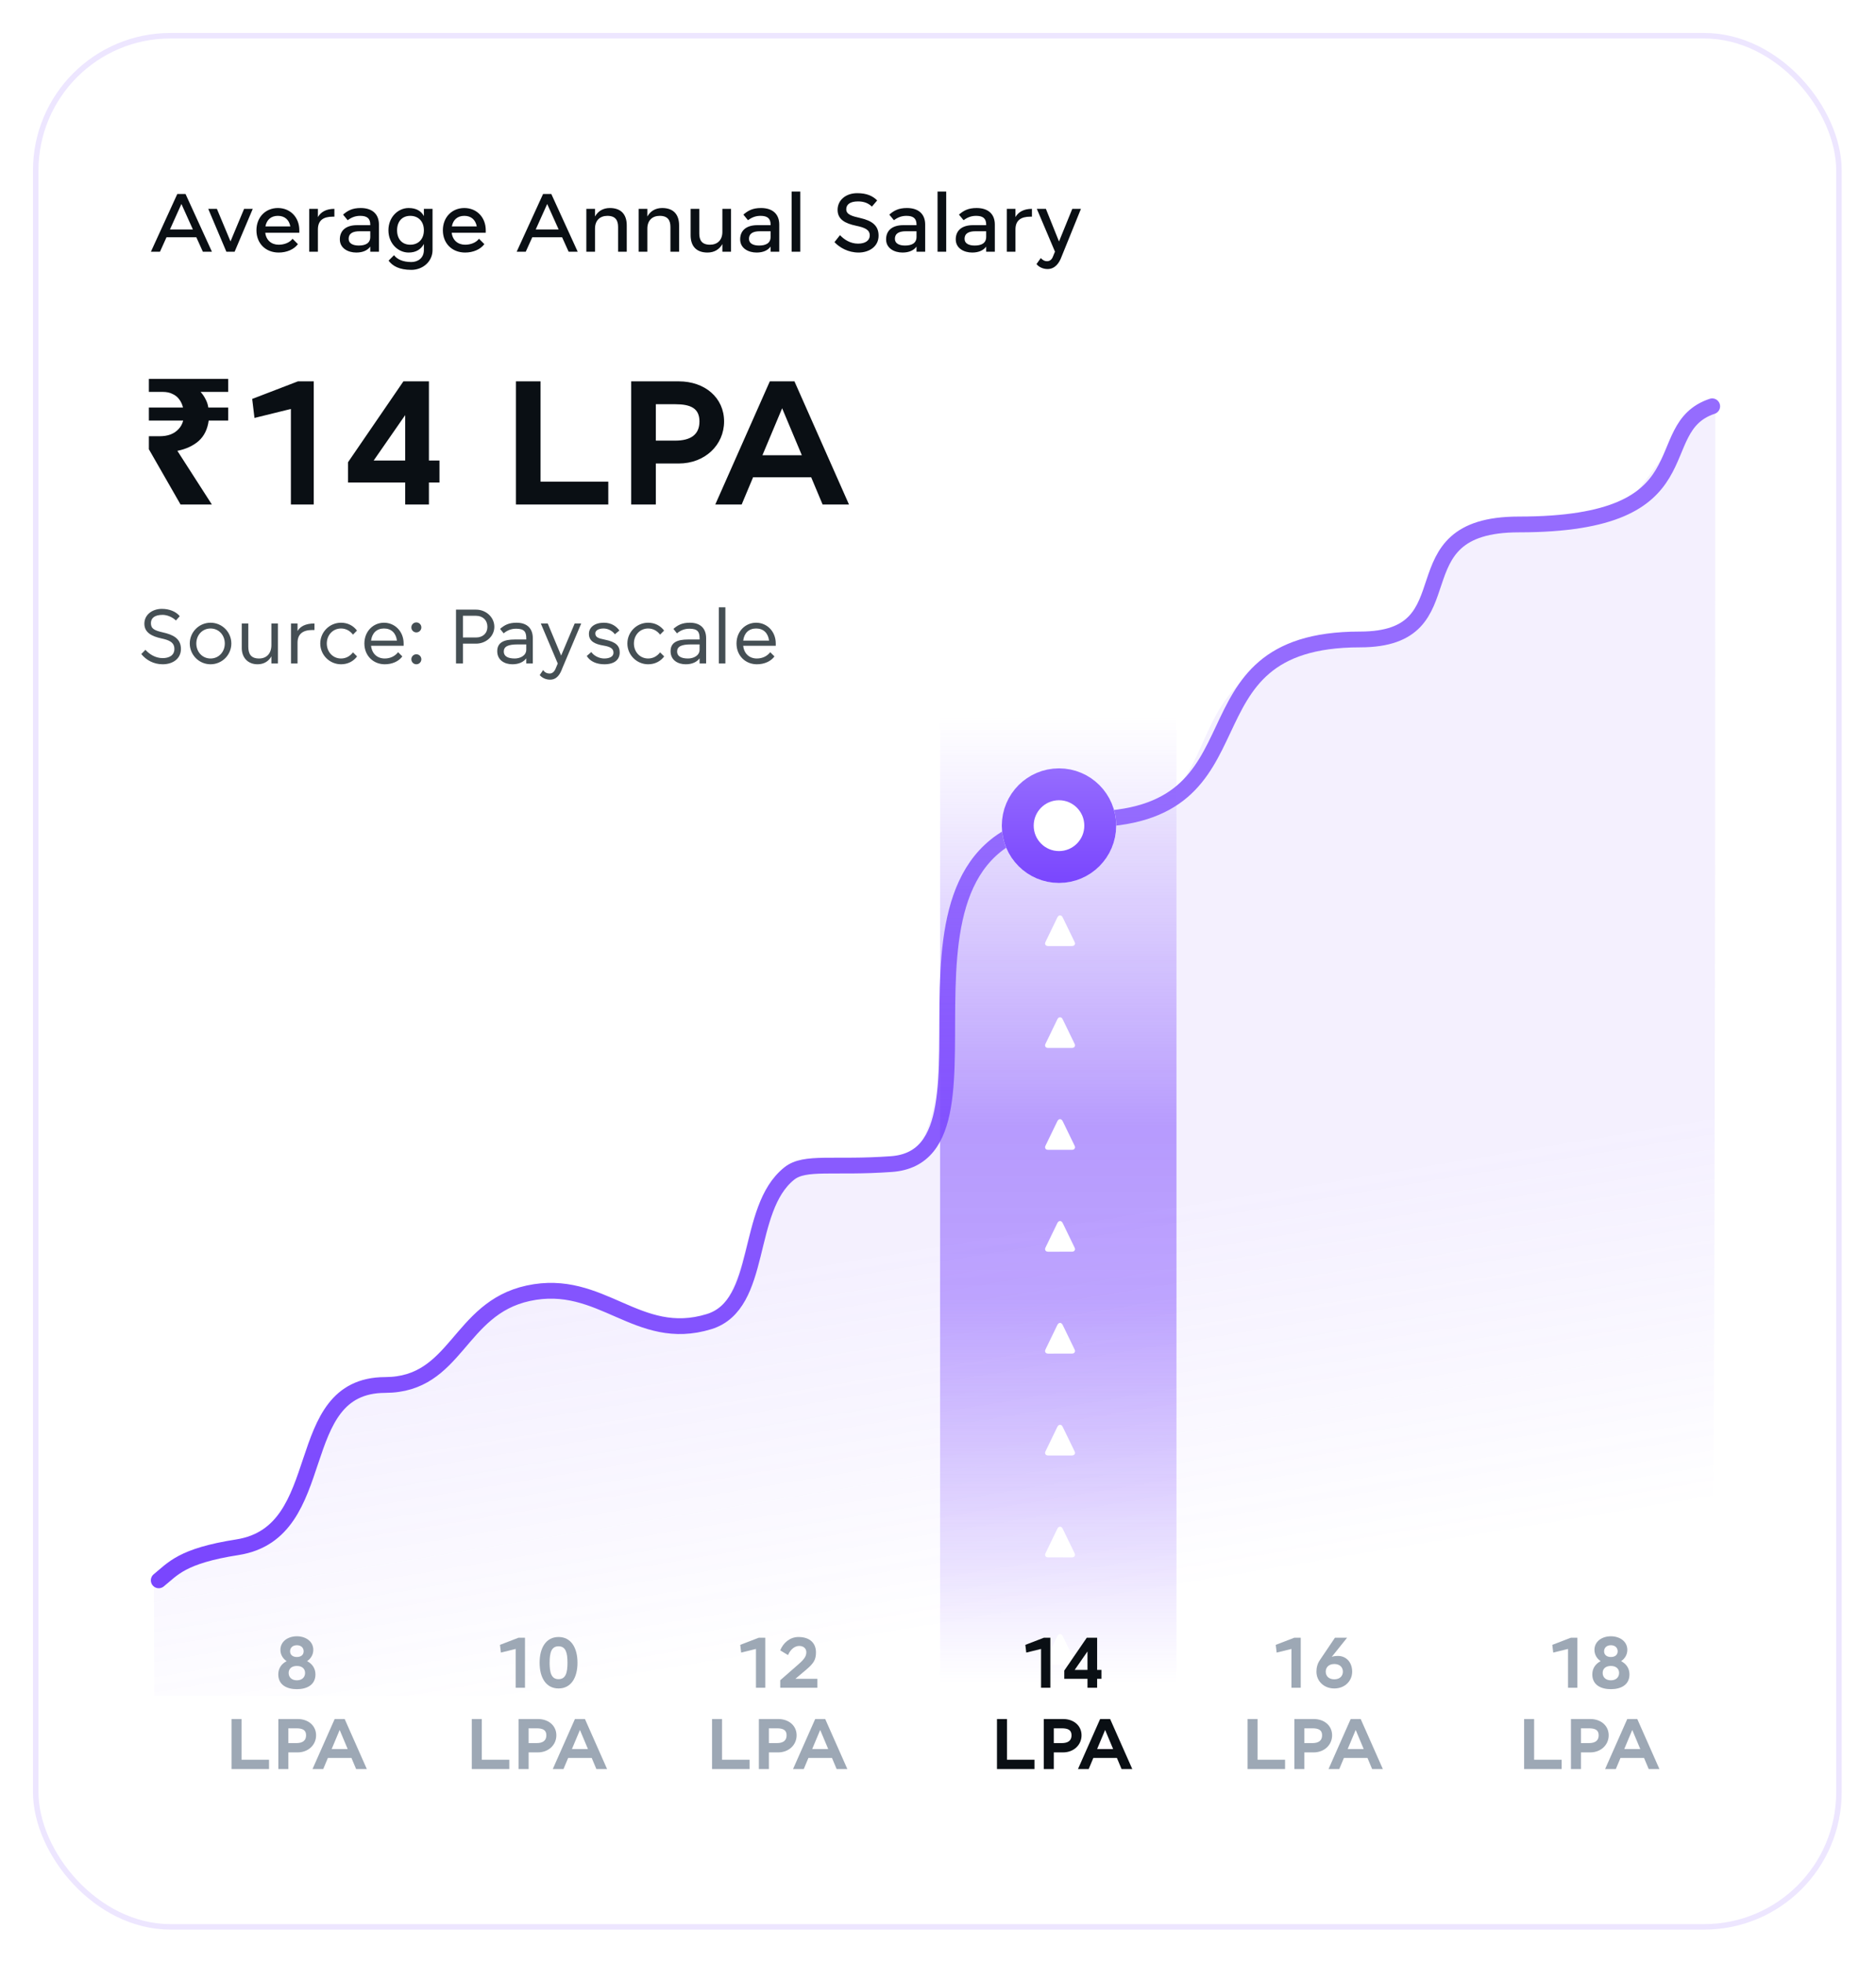 <svg xmlns="http://www.w3.org/2000/svg" fill="none" viewBox="0 0 623 652" height="652" width="623">
<g filter="url(#filter0_d_2538_14770)">
<rect fill="white" rx="43.816" height="626.211" width="597" y="9.128" x="12.779"></rect>
<rect stroke-width="1.826" stroke="#EDE6FF" rx="44.729" height="628.037" width="598.826" y="8.216" x="11.867"></rect>
<path fill="url(#paint0_linear_2538_14770)" d="M77.227 510.188C58.686 513.082 62.606 515.419 51.119 521.175V559.539H568.048C568.048 559.539 569.615 598.488 569.615 130.752C567.004 123.951 552.384 149.587 541.418 162.144C536.479 167.801 508.823 169.51 489.203 173.131C469.362 176.793 479.295 206.326 462.052 207.143C373.808 211.324 421.923 268.472 359.188 268.472C291.308 268.472 330.992 383.455 292.353 384.505C276.94 384.924 271.989 385.548 265.201 384.505C246.379 381.615 251.029 430.289 232.828 435.894C209.035 443.22 200.239 421.08 175.913 426.361C152.61 431.42 150.153 456.233 126.309 456.299C94.199 456.387 108.954 505.234 77.227 510.188Z" opacity="0.1"></path>
<path stroke-linecap="round" stroke-width="5.241" stroke="url(#paint1_linear_2538_14770)" d="M52.717 521.173C57.416 517.396 60.284 513.081 78.824 510.186C110.552 505.233 95.796 456.386 127.906 456.297C151.75 456.231 152.119 430.895 175.422 425.836C199.748 420.555 211.677 442.58 235.469 435.254C253.671 429.649 247.23 397.993 262.099 386.074C267.321 381.888 276.742 384.333 296.039 382.935C339.377 379.795 280.897 268.47 360.786 268.47C423.552 268.47 388.905 208.711 451.64 208.711C489.235 208.711 462.083 170.519 504.377 170.519C568.114 170.519 546.671 138.603 568.602 131.278"></path>
<path fill="url(#paint2_linear_2538_14770)" d="M312.191 230.643H390.696V560.54H312.191V230.643Z" opacity="0.5"></path>
<g filter="url(#filter1_d_2538_14770)">
<ellipse fill="white" ry="19.032" rx="18.994" cy="265.251" cx="351.682"></ellipse>
<path stroke-width="10.591" stroke="url(#paint3_linear_2538_14770)" d="M351.682 251.514C359.237 251.514 365.381 257.654 365.381 265.25C365.381 272.847 359.237 278.988 351.682 278.988C344.126 278.988 337.983 272.847 337.983 265.25C337.983 257.654 344.126 251.514 351.682 251.514Z"></path>
</g>
<path fill="white" d="M356.998 548.363C356.998 548.096 356.886 547.886 356.744 547.594L352.953 539.776C352.686 539.224 352.407 539.02 352.028 539.02C351.65 539.02 351.371 539.224 351.098 539.776L347.313 547.594C347.17 547.892 347.059 548.103 347.059 548.363C347.059 548.865 347.437 549.211 348.045 549.211L356.012 549.205C356.613 549.205 356.998 548.858 356.998 548.363Z"></path>
<path fill="white" d="M356.998 478.865C356.998 478.599 356.886 478.388 356.744 478.097L352.953 470.278C352.686 469.727 352.407 469.522 352.028 469.522C351.65 469.522 351.371 469.727 351.098 470.278L347.313 478.097C347.17 478.394 347.059 478.605 347.059 478.865C347.059 479.367 347.437 479.714 348.045 479.714L356.012 479.708C356.613 479.708 356.998 479.361 356.998 478.865Z"></path>
<path fill="white" d="M356.998 411.194C356.998 410.927 356.886 410.717 356.744 410.426L352.953 402.607C352.686 402.056 352.407 401.851 352.028 401.851C351.65 401.851 351.371 402.056 351.098 402.607L347.313 410.426C347.17 410.723 347.059 410.934 347.059 411.194C347.059 411.696 347.437 412.043 348.045 412.043L356.012 412.036C356.613 412.036 356.998 411.689 356.998 411.194Z"></path>
<path fill="white" d="M356.998 512.705C356.998 512.439 356.886 512.228 356.744 511.937L352.953 504.118C352.686 503.567 352.407 503.362 352.028 503.362C351.65 503.362 351.371 503.567 351.098 504.118L347.313 511.937C347.17 512.234 347.059 512.445 347.059 512.705C347.059 513.207 347.437 513.554 348.045 513.554L356.012 513.548C356.613 513.548 356.998 513.201 356.998 512.705Z"></path>
<path fill="white" d="M356.998 445.033C356.998 444.767 356.886 444.556 356.744 444.265L352.953 436.446C352.686 435.895 352.407 435.69 352.028 435.69C351.65 435.69 351.371 435.895 351.098 436.446L347.313 444.265C347.17 444.562 347.059 444.773 347.059 445.033C347.059 445.535 347.437 445.882 348.045 445.882L356.012 445.876C356.613 445.876 356.998 445.529 356.998 445.033Z"></path>
<path fill="white" d="M356.998 377.361C356.998 377.095 356.886 376.884 356.744 376.593L352.953 368.774C352.686 368.223 352.407 368.019 352.028 368.019C351.65 368.019 351.371 368.223 351.098 368.774L347.313 376.593C347.17 376.89 347.059 377.101 347.059 377.361C347.059 377.863 347.437 378.21 348.045 378.21L356.012 378.204C356.613 378.204 356.998 377.857 356.998 377.361Z"></path>
<path fill="white" d="M356.998 343.522C356.998 343.255 356.886 343.045 356.744 342.754L352.953 334.935C352.686 334.384 352.407 334.179 352.028 334.179C351.65 334.179 351.371 334.384 351.098 334.935L347.313 342.754C347.17 343.051 347.059 343.262 347.059 343.522C347.059 344.024 347.437 344.371 348.045 344.371L356.012 344.364C356.613 344.364 356.998 344.018 356.998 343.522Z"></path>
<path fill="white" d="M356.998 309.69C356.998 309.423 356.886 309.213 356.744 308.922L352.953 301.103C352.686 300.552 352.407 300.347 352.028 300.347C351.65 300.347 351.371 300.552 351.098 301.103L347.313 308.922C347.17 309.219 347.059 309.43 347.059 309.69C347.059 310.192 347.437 310.539 348.045 310.539L356.012 310.532C356.613 310.532 356.998 310.185 356.998 309.69Z"></path>
<path fill="#9DA8B5" d="M96.329 544.74C96.329 545.88 97.16 546.639 98.584 546.639C100.008 546.639 100.839 545.88 100.839 544.74C100.839 543.601 100.008 542.723 98.584 542.723C97.16 542.723 96.329 543.601 96.329 544.74ZM93.125 544.266C93.125 541.441 95.641 539.756 98.584 539.756C101.527 539.756 104.043 541.441 104.043 544.266C104.043 545.88 103.212 547.185 101.978 548.016C103.616 548.846 104.755 550.342 104.755 552.406C104.755 555.967 101.836 557.319 98.584 557.319C95.333 557.319 92.413 555.967 92.413 552.406C92.413 550.342 93.552 548.846 95.19 548.016C93.956 547.185 93.125 545.88 93.125 544.266ZM95.855 551.932C95.855 553.332 96.852 554.376 98.584 554.376C100.317 554.376 101.314 553.332 101.314 551.932C101.314 550.531 100.317 549.606 98.584 549.606C96.852 549.606 95.855 550.531 95.855 551.932ZM76.886 567.231H80.209V580.759H89.346V583.845H76.886V567.231ZM95.761 578.315V583.845H92.438V567.231H98.847C102.383 567.231 104.97 569.438 104.97 572.642C104.97 575.823 102.383 578.315 98.847 578.315H95.761ZM95.761 570.316V575.229H98.372C100.46 575.229 101.647 574.422 101.647 572.642C101.647 570.862 100.46 570.316 98.372 570.316H95.761ZM116.717 580.166H108.885L107.343 583.845H103.782L111.14 567.231H114.463L121.82 583.845H118.26L116.717 580.166ZM112.801 570.862L110.143 577.199H115.46L112.801 570.862Z"></path>
<path fill="#9DA8B5" d="M428.879 543.957L423.966 545.168L423.657 542.604L429.828 540.231H431.964V556.845H428.879V543.957ZM444.297 546.283C447.121 546.283 449.043 548.443 449.043 551.505C449.043 554.566 446.646 557.082 443.11 557.082C439.573 557.082 437.176 554.566 437.176 551.505C437.176 550.152 437.509 548.846 438.316 547.66L443.323 540.231H447.358L442.255 546.592C442.849 546.378 443.49 546.283 444.297 546.283ZM443.11 548.965C441.259 548.965 440.262 550.081 440.262 551.505C440.262 552.929 441.259 554.044 443.11 554.044C444.961 554.044 445.958 552.929 445.958 551.505C445.958 550.081 444.961 548.965 443.11 548.965ZM414.296 567.231H417.619V580.759H426.757V583.845H414.296V567.231ZM433.171 578.315V583.845H429.848V567.231H436.257C439.793 567.231 442.38 569.438 442.38 572.642C442.38 575.823 439.793 578.315 436.257 578.315H433.171ZM433.171 570.316V575.229H435.782C437.871 575.229 439.057 574.422 439.057 572.642C439.057 570.862 437.871 570.316 435.782 570.316H433.171ZM454.128 580.166H446.295L444.753 583.845H441.193L448.55 567.231H451.873L459.23 583.845H455.67L454.128 580.166ZM450.211 570.862L447.553 577.199H452.87L450.211 570.862Z"></path>
<path fill="#9DA8B5" d="M171.258 543.957L166.345 545.168L166.036 542.604L172.207 540.231H174.343V556.845H171.258V543.957ZM182.522 548.538C182.522 551.789 183.068 553.997 185.489 553.997C187.91 553.997 188.455 551.789 188.455 548.538C188.455 545.286 187.91 543.079 185.489 543.079C183.068 543.079 182.522 545.286 182.522 548.538ZM179.199 548.538C179.199 543.577 181.335 539.994 185.489 539.994C189.642 539.994 191.778 543.577 191.778 548.538C191.778 553.498 189.642 557.082 185.489 557.082C181.335 557.082 179.199 553.498 179.199 548.538ZM156.675 567.231H159.998V580.759H169.135V583.845H156.675V567.231ZM175.55 578.315V583.845H172.227V567.231H178.636C182.172 567.231 184.759 569.438 184.759 572.642C184.759 575.823 182.172 578.315 178.636 578.315H175.55ZM175.55 570.316V575.229H178.161C180.249 575.229 181.436 574.422 181.436 572.642C181.436 570.862 180.249 570.316 178.161 570.316H175.55ZM196.506 580.166H188.674L187.132 583.845H183.571L190.929 567.231H194.252L201.609 583.845H198.049L196.506 580.166ZM192.59 570.862L189.932 577.199H195.249L192.59 570.862Z"></path>
<path fill="#9DA8B5" d="M251.047 543.957L246.134 545.168L245.825 542.604L251.996 540.231H254.132V556.845H251.047V543.957ZM264.139 553.878H271.449V556.845H259.107V554.353L265.207 549.013C267.295 547.185 267.77 546.236 267.77 545.025C267.77 543.862 266.915 542.96 265.396 542.96C263.996 542.96 262.525 544.028 261.694 545.998L259.107 544.432C260.104 541.916 262.359 539.994 265.159 539.994C269.17 539.994 270.974 542.248 270.974 545.073C270.974 547.446 270.309 548.657 267.794 550.793L264.139 553.878ZM236.464 567.231H239.787V580.759H248.925V583.845H236.464V567.231ZM255.339 578.315V583.845H252.016V567.231H258.425C261.961 567.231 264.548 569.438 264.548 572.642C264.548 575.823 261.961 578.315 258.425 578.315H255.339ZM255.339 570.316V575.229H257.95C260.039 575.229 261.225 574.422 261.225 572.642C261.225 570.862 260.039 570.316 257.95 570.316H255.339ZM276.296 580.166H268.463L266.921 583.845H263.361L270.718 567.231H274.041L281.398 583.845H277.838L276.296 580.166ZM272.379 570.862L269.721 577.199H275.038L272.379 570.862Z"></path>
<path fill="#9DA8B5" d="M520.726 543.957L515.813 545.168L515.505 542.604L521.676 540.231H523.812V556.845H520.726V543.957ZM532.703 544.74C532.703 545.88 533.533 546.639 534.957 546.639C536.382 546.639 537.212 545.88 537.212 544.74C537.212 543.601 536.382 542.723 534.957 542.723C533.533 542.723 532.703 543.601 532.703 544.74ZM529.499 544.266C529.499 541.441 532.014 539.756 534.957 539.756C537.901 539.756 540.416 541.441 540.416 544.266C540.416 545.88 539.586 547.185 538.351 548.016C539.989 548.846 541.128 550.342 541.128 552.406C541.128 555.967 538.209 557.319 534.957 557.319C531.706 557.319 528.787 555.967 528.787 552.406C528.787 550.342 529.926 548.846 531.564 548.016C530.329 547.185 529.499 545.88 529.499 544.266ZM532.228 551.932C532.228 553.332 533.225 554.376 534.957 554.376C536.69 554.376 537.687 553.332 537.687 551.932C537.687 550.531 536.69 549.606 534.957 549.606C533.225 549.606 532.228 550.531 532.228 551.932ZM506.144 567.231H509.467V580.759H518.604V583.845H506.144V567.231ZM525.019 578.315V583.845H521.696V567.231H528.104C531.641 567.231 534.228 569.438 534.228 572.642C534.228 575.823 531.641 578.315 528.104 578.315H525.019ZM525.019 570.316V575.229H527.63C529.718 575.229 530.905 574.422 530.905 572.642C530.905 570.862 529.718 570.316 527.63 570.316H525.019ZM545.975 580.166H538.143L536.6 583.845H533.04L540.398 567.231H543.721L551.078 583.845H547.518L545.975 580.166ZM542.059 570.862L539.401 577.199H544.717L542.059 570.862Z"></path>
<path fill="#0A0F14" d="M345.726 543.957L340.813 545.168L340.504 542.604L346.675 540.231H348.811V556.845H345.726V543.957ZM360.906 540.231H364.348V550.911H365.772V553.878H364.348V556.845H361.144V553.878H353.43V551.149L360.906 540.231ZM361.144 544.788L356.895 550.911H361.144V544.788ZM331.085 567.231H334.408V580.759H343.546V583.845H331.085V567.231ZM349.96 578.315V583.845H346.638V567.231H353.046C356.582 567.231 359.169 569.438 359.169 572.642C359.169 575.823 356.582 578.315 353.046 578.315H349.96ZM349.96 570.316V575.229H352.571C354.66 575.229 355.846 574.422 355.846 572.642C355.846 570.862 354.66 570.316 352.571 570.316H349.96ZM370.917 580.166H363.084L361.542 583.845H357.982L365.339 567.231H368.662L376.019 583.845H372.459L370.917 580.166ZM367.001 570.862L364.342 577.199H369.659L367.001 570.862Z"></path>
<path fill="#0A0F14" d="M65.204 75.152H55.29L53.127 79.945H50.114L58.878 60.775H61.616L70.38 79.945H67.367L65.204 75.152ZM60.247 64.089L56.441 72.551H64.054L60.247 64.089ZM69.153 65.704H72.028L76.547 76.522L81.065 65.704H83.941L77.916 79.945H75.177L69.153 65.704ZM96.417 71.537C96.006 69.319 94.527 68.032 92.281 68.032C90.036 68.032 88.557 69.319 88.146 71.537H96.417ZM85.161 72.825C85.161 68.47 88.201 65.431 92.281 65.431C96.362 65.431 99.402 68.47 99.402 72.825V73.646H88.092C88.393 76.138 90.145 77.617 92.555 77.617C94.308 77.617 96.143 76.987 97.156 75.645L98.936 77.425C97.649 79.178 95.212 80.219 92.555 80.219C88.201 80.219 85.161 77.179 85.161 72.825ZM111.047 68.306H110.499C107.377 68.306 105.57 69.538 105.57 72.551V79.945H102.694V65.704H105.57V68.443C106.528 66.772 108.308 65.704 111.047 65.704V68.306ZM115.789 75.7C115.789 77.151 117.131 77.891 119.13 77.891C121.266 77.891 122.964 77.206 122.964 75.016V73.153H119.404C117.514 73.153 115.789 73.646 115.789 75.7ZM112.859 75.837C112.859 72.962 114.83 71.127 118.582 71.127H122.964V70.908C122.964 68.854 121.841 68.032 119.623 68.032C118.144 68.032 116.857 68.443 115.46 69.484L113.927 67.621C115.488 66.279 116.994 65.431 119.787 65.431C123.703 65.431 125.839 67.512 125.839 70.908V79.945H122.964V78.247C122.06 79.479 120.526 80.219 118.308 80.219C115.597 80.219 112.859 78.822 112.859 75.837ZM140.766 72.825C140.766 69.84 138.904 68.032 136.248 68.032C133.591 68.032 131.866 69.84 131.866 72.825C131.866 75.81 133.591 77.617 136.248 77.617C138.904 77.617 140.766 75.81 140.766 72.825ZM143.642 79.397C143.642 83.204 140.41 85.97 136.604 85.97C132.578 85.97 130.333 84.655 129.045 82.902L130.853 81.095C131.839 82.437 133.783 83.368 136.604 83.368C138.712 83.368 140.766 82.108 140.766 79.397V77.371C139.835 79.096 138.22 80.219 135.7 80.219C132.167 80.219 128.991 77.179 128.991 72.825C128.991 68.47 132.167 65.431 135.7 65.431C138.302 65.431 139.89 66.471 140.766 68.114V65.704H143.642V79.397ZM158.328 71.537C157.917 69.319 156.438 68.032 154.193 68.032C151.947 68.032 150.468 69.319 150.057 71.537H158.328ZM147.072 72.825C147.072 68.47 150.112 65.431 154.193 65.431C158.273 65.431 161.313 68.47 161.313 72.825V73.646H150.003C150.304 76.138 152.057 77.617 154.467 77.617C156.219 77.617 158.054 76.987 159.067 75.645L160.847 77.425C159.56 79.178 157.123 80.219 154.467 80.219C150.112 80.219 147.072 77.179 147.072 72.825ZM186.673 75.152H176.759L174.596 79.945H171.583L180.347 60.775H183.085L191.849 79.945H188.836L186.673 75.152ZM181.716 64.089L177.909 72.551H185.523L181.716 64.089ZM194.719 65.704H197.594V68.251C198.553 66.526 200.223 65.431 202.523 65.431C206.33 65.431 208.137 67.649 208.137 71.181V79.945H205.262V71.729C205.262 69.566 204.44 68.032 201.702 68.032C199.265 68.032 197.594 69.538 197.594 72.277V79.945H194.719V65.704ZM212.102 65.704H214.977V68.251C215.936 66.526 217.606 65.431 219.907 65.431C223.713 65.431 225.521 67.649 225.521 71.181V79.945H222.645V71.729C222.645 69.566 221.824 68.032 219.085 68.032C216.648 68.032 214.977 69.538 214.977 72.277V79.945H212.102V65.704ZM242.767 79.945H239.892V77.398C238.933 79.123 237.263 80.219 234.962 80.219C231.156 80.219 229.348 78.001 229.348 74.468V65.704H232.224V73.92C232.224 76.084 233.045 77.617 235.784 77.617C238.221 77.617 239.892 76.111 239.892 73.372V65.704H242.767V79.945ZM248.731 75.7C248.731 77.151 250.073 77.891 252.072 77.891C254.208 77.891 255.906 77.206 255.906 75.016V73.153H252.346C250.456 73.153 248.731 73.646 248.731 75.7ZM245.8 75.837C245.8 72.962 247.772 71.127 251.524 71.127H255.906V70.908C255.906 68.854 254.783 68.032 252.565 68.032C251.086 68.032 249.799 68.443 248.402 69.484L246.868 67.621C248.429 66.279 249.936 65.431 252.729 65.431C256.645 65.431 258.781 67.512 258.781 70.908V79.945H255.906V78.247C255.002 79.479 253.468 80.219 251.25 80.219C248.539 80.219 245.8 78.822 245.8 75.837ZM262.891 59.953H265.766V79.945H262.891V59.953ZM278.157 66.033C278.157 62.829 280.868 60.501 284.675 60.501C287.934 60.501 289.878 61.487 291.302 62.911L289.549 64.965C288.317 63.76 286.811 63.24 284.949 63.24C282.265 63.24 281.032 64.28 281.032 65.841C281.032 67.621 282.977 68.142 285.633 68.744C289.631 69.648 291.768 71.264 291.768 74.605C291.768 78.411 288.399 80.219 285.14 80.219C281.608 80.219 278.814 78.548 277.116 76.768L278.951 74.44C280.266 75.837 282.292 77.261 284.976 77.261C287.386 77.261 288.837 76.193 288.837 74.55C288.837 72.66 287.276 71.948 284.291 71.318C280.704 70.552 278.157 69.264 278.157 66.033ZM297.19 75.7C297.19 77.151 298.532 77.891 300.531 77.891C302.667 77.891 304.365 77.206 304.365 75.016V73.153H300.805C298.915 73.153 297.19 73.646 297.19 75.7ZM294.26 75.837C294.26 72.962 296.231 71.127 299.983 71.127H304.365V70.908C304.365 68.854 303.242 68.032 301.024 68.032C299.545 68.032 298.258 68.443 296.861 69.484L295.328 67.621C296.889 66.279 298.395 65.431 301.188 65.431C305.104 65.431 307.24 67.512 307.24 70.908V79.945H304.365V78.247C303.461 79.479 301.927 80.219 299.709 80.219C296.998 80.219 294.26 78.822 294.26 75.837ZM311.35 59.953H314.226V79.945H311.35V59.953ZM320.323 75.7C320.323 77.151 321.665 77.891 323.664 77.891C325.8 77.891 327.498 77.206 327.498 75.016V73.153H323.938C322.048 73.153 320.323 73.646 320.323 75.7ZM317.393 75.837C317.393 72.962 319.364 71.127 323.116 71.127H327.498V70.908C327.498 68.854 326.375 68.032 324.157 68.032C322.678 68.032 321.391 68.443 319.994 69.484L318.461 67.621C320.022 66.279 321.528 65.431 324.321 65.431C328.237 65.431 330.373 67.512 330.373 70.908V79.945H327.498V78.247C326.594 79.479 325.061 80.219 322.842 80.219C320.131 80.219 317.393 78.822 317.393 75.837ZM342.699 68.306H342.151C339.029 68.306 337.222 69.538 337.222 72.551V79.945H334.346V65.704H337.222V68.443C338.18 66.772 339.96 65.704 342.699 65.704V68.306ZM344.319 65.704H347.331L351.686 76.549L356.095 65.704H358.97L352.534 81.588C351.74 83.779 350.316 85.696 347.879 85.696C346.318 85.696 344.949 84.984 344.209 84.053L345.633 82.053C346.099 82.574 346.784 83.094 347.715 83.094C348.481 83.094 349.248 82.683 349.659 81.588L350.344 79.917L344.319 65.704Z"></path>
<path fill="#0A0F14" d="M59.956 163.89L49.44 145.545V141.222H52.945C54.347 141.222 55.574 141.027 56.626 140.638C57.717 140.209 58.612 139.606 59.313 138.827C60.053 138.048 60.56 137.113 60.832 136.022H49.44V131.699H60.774C60.54 130.686 60.131 129.791 59.547 129.012C59.002 128.233 58.262 127.629 57.327 127.201C56.431 126.733 55.341 126.5 54.055 126.5H49.44V122.176H75.788V126.5H66.616C67.278 127.24 67.823 128.038 68.252 128.895C68.719 129.752 69.031 130.686 69.187 131.699H75.788V136.022H69.303C68.914 138.904 67.804 141.163 65.973 142.799C64.143 144.396 61.786 145.487 58.904 146.071L70.355 163.89H59.956ZM96.602 132.166L84.509 135.146L83.749 128.836L98.939 122.994H104.197V163.89H96.602V132.166ZM133.969 122.994H142.441V149.284H145.946V156.587H142.441V163.89H134.554V156.587H115.566V149.868L133.969 122.994ZM134.554 134.211L124.096 149.284H134.554V134.211ZM171.332 122.994H179.511V156.295H202.004V163.89H171.332V122.994ZM217.794 150.277V163.89H209.614V122.994H225.388C234.093 122.994 240.461 128.427 240.461 136.314C240.461 144.143 234.093 150.277 225.388 150.277H217.794ZM217.794 130.589V142.682H224.22C229.361 142.682 232.282 140.696 232.282 136.314C232.282 131.933 229.361 130.589 224.22 130.589H217.794ZM269.378 154.834H250.099L246.302 163.89H237.538L255.649 122.994H263.828L281.939 163.89H273.176L269.378 154.834ZM259.739 131.933L253.195 147.531H266.282L259.739 131.933Z"></path>
<path fill="#454F54" d="M47.943 203.483C47.943 200.39 50.703 198.55 53.745 198.55C56.275 198.55 58.422 199.445 59.7 200.978L58.422 202.409C57.272 201.285 55.483 200.544 54.001 200.544C51.368 200.544 50.115 201.592 50.115 203.304C50.115 205.17 51.317 205.732 54.103 206.371C57.272 207.087 60.084 208.288 60.084 211.866C60.084 215.164 57.323 216.953 54.026 216.953C50.984 216.953 48.505 215.522 46.921 213.553L48.301 212.148C49.528 213.528 51.521 214.908 54.026 214.908C56.148 214.908 57.911 214.014 57.911 211.866C57.911 209.592 56.071 208.902 53.592 208.365C50.448 207.675 47.943 206.448 47.943 203.483ZM65.196 210.052C65.196 212.838 67.189 215.036 69.924 215.036C72.659 215.036 74.653 212.838 74.653 210.052C74.653 207.266 72.659 205.068 69.924 205.068C67.189 205.068 65.196 207.266 65.196 210.052ZM63.023 210.052C63.023 206.243 66.116 203.151 69.924 203.151C73.733 203.151 76.825 206.243 76.825 210.052C76.825 213.86 73.733 216.953 69.924 216.953C66.116 216.953 63.023 213.86 63.023 210.052ZM92.299 216.697H90.126V214.32C89.232 215.93 87.673 216.953 85.526 216.953C82.228 216.953 80.286 214.627 80.286 211.585V203.406H82.458V211.074C82.458 213.375 83.225 215.036 86.037 215.036C88.542 215.036 90.126 213.375 90.126 210.563V203.406H92.299V216.697ZM104.434 205.579H103.667C100.498 205.579 98.811 206.985 98.811 209.796V216.697H96.638V203.406H98.811V205.911C99.731 204.378 101.443 203.406 104.434 203.406V205.579ZM108.527 210.052C108.527 212.838 110.521 215.036 113.256 215.036C114.892 215.036 116.272 214.244 117.218 212.991L118.572 214.346C117.371 215.982 115.479 216.953 113.256 216.953C109.447 216.953 106.355 213.86 106.355 210.052C106.355 206.243 109.447 203.151 113.256 203.151C115.479 203.151 117.345 204.147 118.547 205.758L117.218 207.112C116.272 205.86 114.892 205.068 113.256 205.068C110.521 205.068 108.527 207.266 108.527 210.052ZM131.818 209.106C131.512 206.601 129.952 205.068 127.524 205.068C125.096 205.068 123.537 206.601 123.23 209.106H131.818ZM121.007 210.052C121.007 205.988 123.971 203.151 127.524 203.151C131.077 203.151 134.042 205.988 134.042 210.052V210.819H123.23C123.511 213.426 125.275 215.036 127.78 215.036C129.671 215.036 131.256 214.192 132.202 212.94L133.607 214.346C132.406 215.982 130.259 216.953 127.78 216.953C123.971 216.953 121.007 214.116 121.007 210.052ZM136.604 215.291C136.604 214.371 137.345 213.63 138.265 213.63C139.185 213.63 139.927 214.371 139.927 215.291C139.927 216.212 139.185 216.953 138.265 216.953C137.345 216.953 136.604 216.212 136.604 215.291ZM136.604 204.71C136.604 203.79 137.345 203.048 138.265 203.048C139.185 203.048 139.927 203.79 139.927 204.71C139.927 205.63 139.185 206.371 138.265 206.371C137.345 206.371 136.604 205.63 136.604 204.71ZM153.736 210.103V216.697H151.435V198.806H158.081C161.378 198.806 164.164 201.31 164.164 204.505C164.164 207.675 161.378 210.103 158.081 210.103H153.736ZM153.736 200.85V208.058H158.081C160.33 208.058 161.864 206.678 161.864 204.505C161.864 202.333 160.33 200.85 158.081 200.85H153.736ZM167.302 212.736C167.302 214.218 168.555 215.036 170.932 215.036C172.67 215.036 174.766 214.141 174.766 212.097V210.358H171.954C168.657 210.358 167.302 211.074 167.302 212.736ZM165.13 212.608C165.13 209.668 167.43 208.723 170.932 208.723H174.766V208.263C174.766 206.218 174.127 205.144 171.417 205.144C169.782 205.144 168.504 205.656 167.251 206.678L166.075 205.195C167.532 203.943 168.938 203.151 171.545 203.151C175.2 203.151 176.938 205.221 176.938 208.263V216.697H174.766V214.985C173.871 216.186 172.312 216.953 170.165 216.953C167.635 216.953 165.13 215.649 165.13 212.608ZM179.598 203.406H181.899L186.346 214.065L190.845 203.406H193.017L186.755 218.231C186.014 220.276 184.94 222.065 182.666 222.065C181.209 222.065 179.931 221.4 179.241 220.531L180.365 218.87C180.8 219.509 181.439 220.02 182.563 220.02C183.535 220.02 184.199 219.253 184.583 218.231L185.222 216.697L179.598 203.406ZM195.576 206.857C195.576 204.633 197.518 203.151 200.56 203.151C203.09 203.151 204.701 204.378 205.697 205.732L204.189 206.985C203.576 206.116 202.17 205.068 200.432 205.068C198.694 205.068 197.697 205.783 197.697 206.678C197.697 207.956 198.643 208.339 200.867 208.774C204.649 209.541 205.8 210.895 205.8 213.042C205.8 215.266 204.241 216.953 200.688 216.953C198.157 216.953 195.959 216.033 194.86 214.192L196.368 212.889C197.314 214.269 199.154 215.036 200.637 215.036C202.247 215.036 203.729 214.499 203.729 213.144C203.729 211.866 202.937 211.151 200.407 210.742C197.621 210.282 195.576 209.336 195.576 206.857ZM210.516 210.052C210.516 212.838 212.51 215.036 215.245 215.036C216.881 215.036 218.261 214.244 219.206 212.991L220.561 214.346C219.36 215.982 217.468 216.953 215.245 216.953C211.436 216.953 208.344 213.86 208.344 210.052C208.344 206.243 211.436 203.151 215.245 203.151C217.468 203.151 219.334 204.147 220.536 205.758L219.206 207.112C218.261 205.86 216.881 205.068 215.245 205.068C212.51 205.068 210.516 207.266 210.516 210.052ZM224.861 212.736C224.861 214.218 226.114 215.036 228.491 215.036C230.229 215.036 232.325 214.141 232.325 212.097V210.358H229.513C226.216 210.358 224.861 211.074 224.861 212.736ZM222.689 212.608C222.689 209.668 224.989 208.723 228.491 208.723H232.325V208.263C232.325 206.218 231.686 205.144 228.976 205.144C227.341 205.144 226.063 205.656 224.81 206.678L223.634 205.195C225.091 203.943 226.497 203.151 229.104 203.151C232.759 203.151 234.497 205.221 234.497 208.263V216.697H232.325V214.985C231.43 216.186 229.871 216.953 227.724 216.953C225.194 216.953 222.689 215.649 222.689 212.608ZM238.717 198.039H240.889V216.697H238.717V198.039ZM255.398 209.106C255.091 206.601 253.532 205.068 251.104 205.068C248.676 205.068 247.117 206.601 246.81 209.106H255.398ZM244.586 210.052C244.586 205.988 247.551 203.151 251.104 203.151C254.657 203.151 257.622 205.988 257.622 210.052V210.819H246.81C247.091 213.426 248.855 215.036 251.36 215.036C253.251 215.036 254.836 214.192 255.782 212.94L257.187 214.346C255.986 215.982 253.839 216.953 251.36 216.953C247.551 216.953 244.586 214.116 244.586 210.052Z"></path>
</g>
<defs>
<filter color-interpolation-filters="sRGB" filterUnits="userSpaceOnUse" height="651.771" width="622.561" y="-1.7643e-05" x="-0.001" id="filter0_d_2538_14770">
<feFlood result="BackgroundImageFix" flood-opacity="0"></feFlood>
<feColorMatrix result="hardAlpha" values="0 0 0 0 0 0 0 0 0 0 0 0 0 0 0 0 0 0 127 0" type="matrix" in="SourceAlpha"></feColorMatrix>
<feOffset dy="3.651"></feOffset>
<feGaussianBlur stdDeviation="5.477"></feGaussianBlur>
<feComposite operator="out" in2="hardAlpha"></feComposite>
<feColorMatrix values="0 0 0 0 0.038 0 0 0 0 0.006 0 0 0 0 0.135 0 0 0 0.04 0" type="matrix"></feColorMatrix>
<feBlend result="effect1_dropShadow_2538_14770" in2="BackgroundImageFix" mode="normal"></feBlend>
<feBlend result="shape" in2="effect1_dropShadow_2538_14770" in="SourceGraphic" mode="normal"></feBlend>
</filter>
<filter color-interpolation-filters="sRGB" filterUnits="userSpaceOnUse" height="91.02" width="90.944" y="225.036" x="306.209" id="filter1_d_2538_14770">
<feFlood result="BackgroundImageFix" flood-opacity="0"></feFlood>
<feColorMatrix result="hardAlpha" values="0 0 0 0 0 0 0 0 0 0 0 0 0 0 0 0 0 0 127 0" type="matrix" in="SourceAlpha"></feColorMatrix>
<feOffset dy="5.296"></feOffset>
<feGaussianBlur stdDeviation="13.239"></feGaussianBlur>
<feColorMatrix values="0 0 0 0 0 0 0 0 0 0 0 0 0 0 0 0 0 0 0.1 0" type="matrix"></feColorMatrix>
<feBlend result="effect1_dropShadow_2538_14770" in2="BackgroundImageFix" mode="normal"></feBlend>
<feBlend result="shape" in2="effect1_dropShadow_2538_14770" in="SourceGraphic" mode="normal"></feBlend>
</filter>
<linearGradient gradientUnits="userSpaceOnUse" y2="554.094" x2="213.62" y1="430.02" x1="193.144" id="paint0_linear_2538_14770">
<stop stop-color="#956CFE"></stop>
<stop stop-opacity="0" stop-color="#7A46FE" offset="1"></stop>
</linearGradient>
<linearGradient gradientUnits="userSpaceOnUse" y2="521.177" x2="366.007" y1="268.359" x1="366.007" id="paint1_linear_2538_14770">
<stop stop-color="#956CFE"></stop>
<stop stop-color="#7A46FE" offset="1"></stop>
</linearGradient>
<linearGradient gradientUnits="userSpaceOnUse" y2="560.54" x2="351.444" y1="230.643" x1="351.444" id="paint2_linear_2538_14770">
<stop stop-opacity="0" stop-color="#956CFE" offset="0.01"></stop>
<stop stop-color="#7A46FE" offset="0.426"></stop>
<stop stop-opacity="0.914" stop-color="#7A46FE" offset="0.599"></stop>
<stop stop-opacity="0" stop-color="#7A46FE" offset="0.984"></stop>
</linearGradient>
<linearGradient gradientUnits="userSpaceOnUse" y2="284.283" x2="351.682" y1="246.218" x1="351.682" id="paint3_linear_2538_14770">
<stop stop-color="#956CFE"></stop>
<stop stop-color="#7A46FE" offset="1"></stop>
</linearGradient>
</defs>
</svg>
